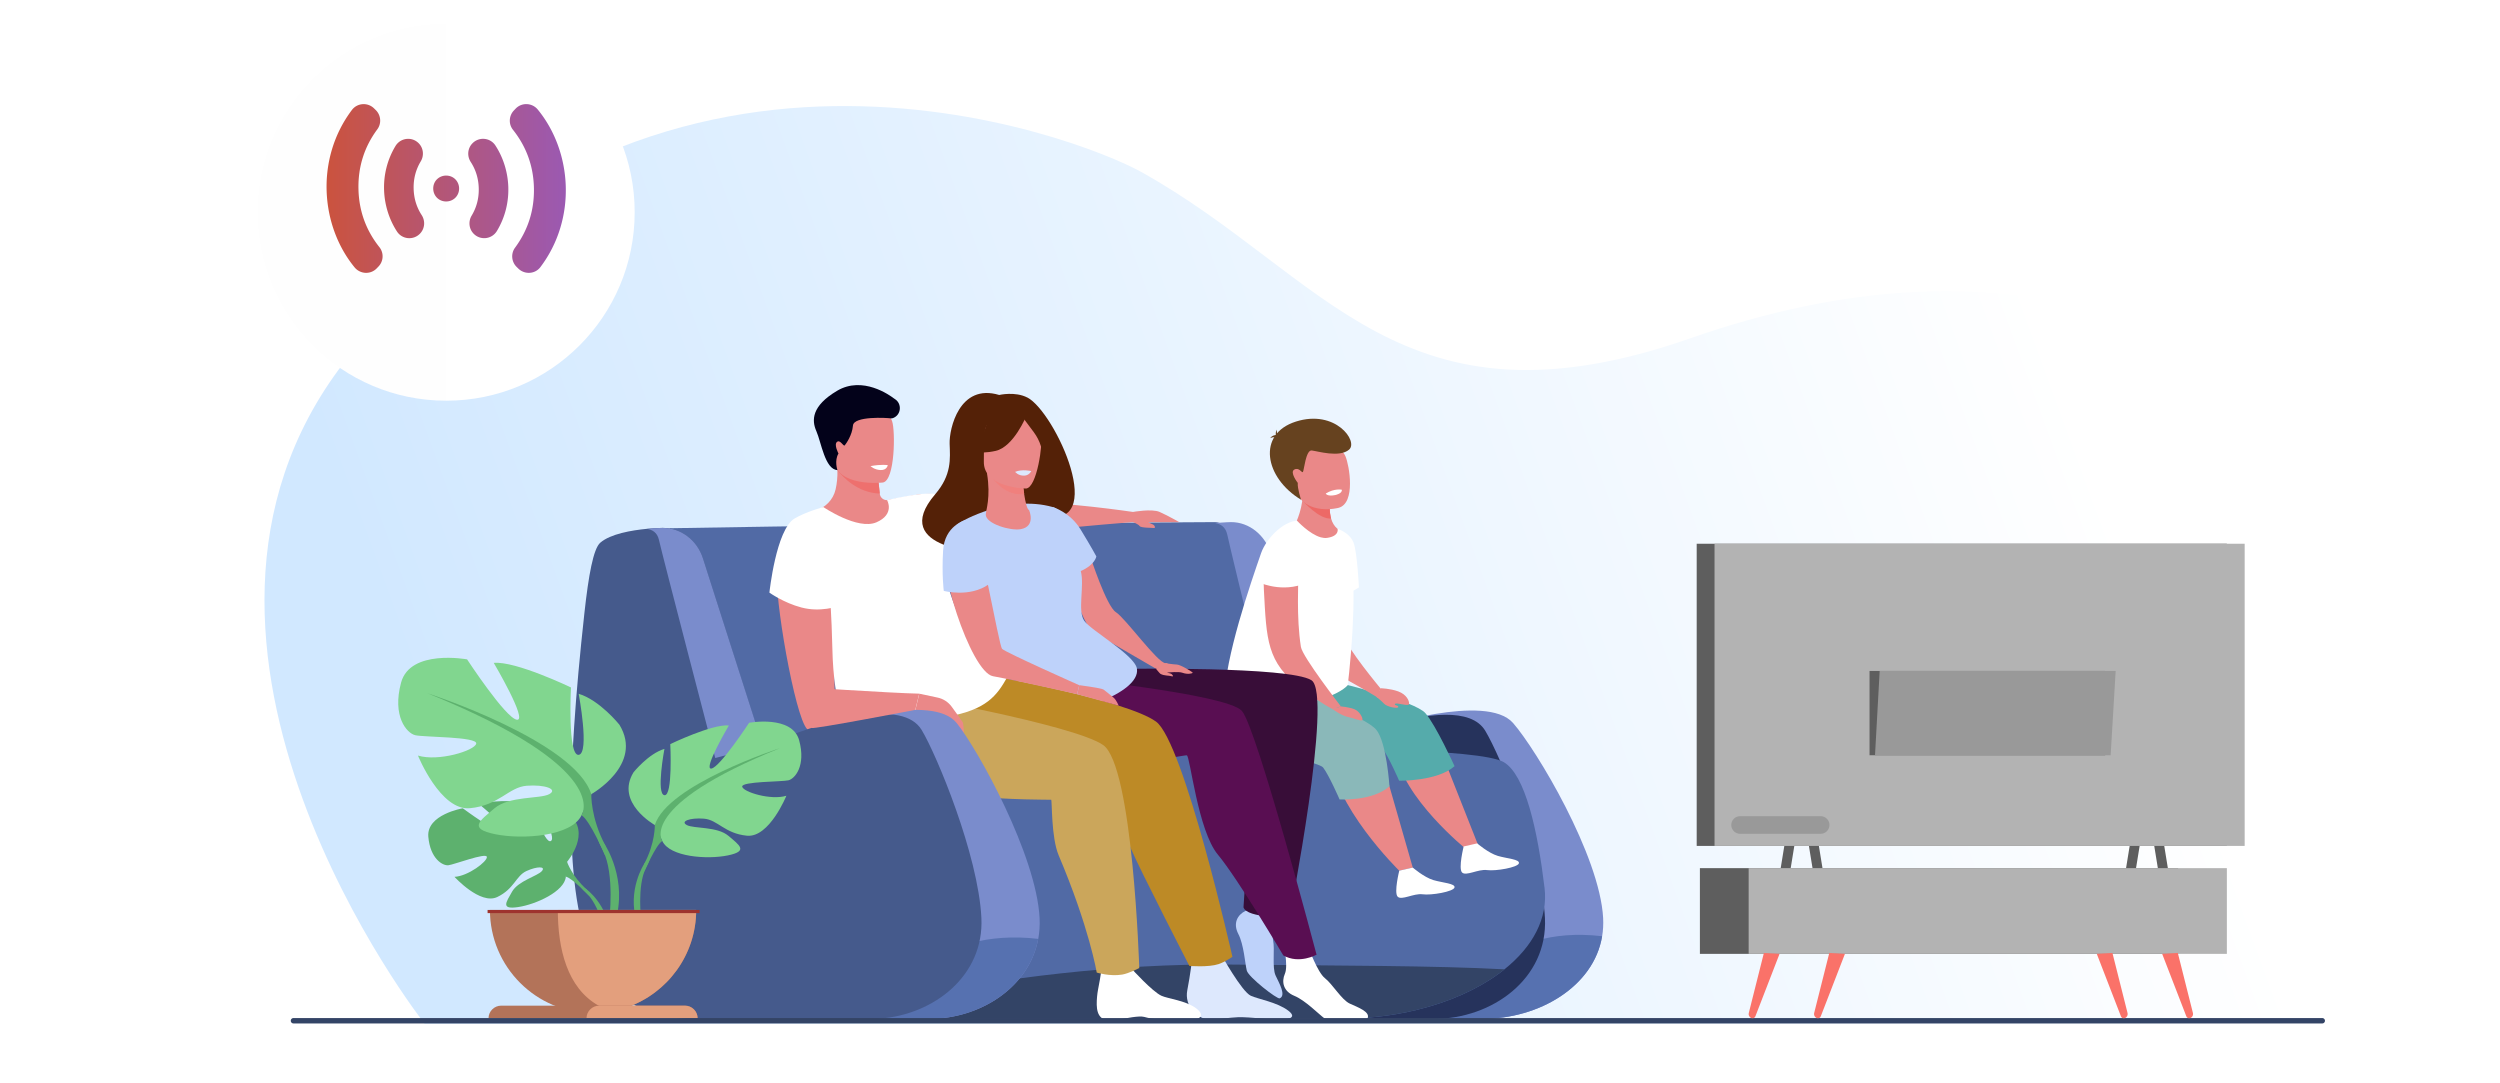 <svg id="b" xmlns="http://www.w3.org/2000/svg" viewBox="0 0 632.01 273.73"><defs><linearGradient id="e" x1="125.1" y1="236.49" x2="521.1" y2="91.82" gradientUnits="userSpaceOnUse"><stop offset="0" stop-color="#d1e8ff"/><stop offset="1" stop-color="#fff"/></linearGradient><linearGradient id="h" x1="65.15" y1="47.65" x2="160.45" y2="47.65" gradientUnits="userSpaceOnUse"><stop offset="0" stop-color="#fefefe"/><stop offset="1" stop-color="#fff"/></linearGradient><linearGradient id="i" x1="82.56" y1="47.65" x2="143.05" y2="47.65" gradientUnits="userSpaceOnUse"><stop offset="0" stop-color="#cb533e"/><stop offset="1" stop-color="#9b59b2"/></linearGradient><radialGradient id="d" cx="600.79" cy="20923.68" fx="600.79" fy="20923.68" r="76.6" gradientTransform="matrix(4.13 0 0 .19 -2162.63 -3786.32)" gradientUnits="userSpaceOnUse"><stop offset="0"/><stop offset="1" stop-opacity="0"/></radialGradient><filter id="f" filterUnits="userSpaceOnUse"><feOffset dy="6"/><feGaussianBlur result="g" stdDeviation="3"/><feFlood flood-color="#000" flood-opacity=".1"/><feComposite in2="g" operator="in"/><feComposite in="SourceGraphic"/></filter><style>.ac,.ad,.ae,.ag,.ah,.ak,.ao,.m,.n,.r,.t,.u,.v,.w,.y,.z{stroke-width:0}.m{fill:#5e5e5e}.n{fill:#b37359}.r{fill:#542107}.t{fill:#e39f7d}.u{fill:#66421f}.v{fill:#b3b3b3}.w{fill:#bed2fa}.y{fill:#fff}.z{fill:#346}.ac{fill:#516aa5}.ad{fill:#ea8888}.ae{fill:#81d68f}.ag{fill:#5db16e}.ah{fill:#7a8ccc}.ak{fill:#5671b0}.ao{fill:#dde8fd}</style></defs><g id="c"><ellipse cx="316.01" cy="258.92" rx="316.01" ry="14.81" style="fill:url(#d);opacity:.15;stroke-width:0"/><path d="m577.49 258.92-470.16-.14s-75.2-95.51-20.58-166.85C163.64-8.49 273.1 34.91 288.45 43.44c46.63 25.93 65.43 67.77 138.98 42.05 156.83-54.85 229 93.65 150.05 173.43Z" style="fill:url(#e);stroke-width:0"/><path class="ac" d="M336.48 199.69c-.65 1.55-6.92 2.99-16.22 4.26-1.64.22-3.37.44-5.19.66-31.66 3.73-118.36 5.81-123.71 4.71-7.38-1.52-22.08-75.78-22.08-75.78s43.27-.75 77.63-1.12c11.76-.12 52.65-.43 60.23-.43 11.74 0 30.39 65.2 29.33 67.71Z"/><path class="ah" d="M324.51 194s-13.28-54.24-14.24-58.8c-.43-2.03-1.74-2.77-3.07-2.95 2.33-.24 4.03-.26 4.03-.26 4.6 0 8.68 3.3 10.16 8.2 3.22 10.69 9.14 30.4 15.14 50.47-.3 0-12.02 3.34-12.02 3.34Zm80.51 42.68c-2.12 12.76-15.97 20.89-30.18 20.89H346.7l1.8-73.63s27.25-8.88 34-1.17c5.91 6.75 21.93 33.49 22.78 49.31.08 1.59 0 3.12-.25 4.59Z"/><path class="ak" d="M405.02 236.68c-2.12 12.76-15.97 20.89-30.18 20.89h-13.8c9.21-5.87 17.53-23.95 43.99-20.89Z"/><path d="M330.31 191.05s37.97-18.22 45.16-6.32c3.82 6.32 14.33 31.53 15.1 47.36.75 15.37-13.41 25.48-27.98 25.48h-25.88l-6.39-66.52Z" style="fill:#26335c;stroke-width:0"/><path class="ac" d="M380.34 245.05c-.42.34-.85.67-1.29.99-5.48 4.04-12.64 7.26-20.82 9.25-6.18 1.51-12.95 2.31-20.03 2.25h-12.48l-58.25.02h-33.88l-1.16-6.07-11.57-60.54s147.35-5.09 159.25 1.7c5.52 3.15 8.63 17.43 10.36 31.83.92 7.66-3 14.86-10.13 20.56Z"/><path class="ad" d="m362.54 185.48 11.21 28.35-2.95.98s-16.46-13.25-17.92-24.82l9.67-4.52Zm-14.88.78 9.5 33.08-3.43.78s-17.05-16.69-17.43-29.84l11.36-4.02Z"/><path d="M326 169.6s-2.09 5.63-1.38 10.09 23.45 7.71 24.94 9.64c1.49 1.93 4.15 8.05 4.15 8.05s9.71.15 14.01-3.69c0 0-4.68-10.29-7.37-13.4-2.69-3.11-21.71-7.61-21.71-7.61l-12.63-3.08Z" style="fill:#55abab;stroke-width:0"/><path d="M310.94 174.32s-2.09 5.63-1.38 10.09 23.45 7.71 24.94 9.64c1.49 1.93 4.15 8.05 4.15 8.05s8.31.52 12.61-3.32c0 0-.7-11.25-3.39-14.36-2.69-3.11-18.42-9.12-18.42-9.12l-18.51-.97Z" style="fill:#8ab8b9;stroke-width:0"/><path class="ad" d="M334.41 134.62s-4.46-.26-3.8 12.19c.67 12.45-.09 19.46 9.35 24.74 8.27 4.62 8.4 4.89 8.4 4.89l.61-2.44s-8.62-10.38-9.01-12.88c-2.38-15.54 2.35-28.91-5.55-26.49Z"/><path class="y" d="M343.54 148.5s-.41-8.81-1.36-11.33c-.77-2.03-2.92-3.05-3.73-3.37-.1-.05-.21-.09-.31-.11-2.98-.82-6.24-1.5-9.03-2.01-4.04-.74-8.95 4.28-10.3 8.15-2.59 7.45-9.22 26.61-9.27 36.86 0 1.62 1.42 2.57 3.04 2.58 23.57.05 28.14-6.07 28.14-6.07s.16-1.27.37-3.36c.26-2.64.62-6.58.85-10.9.17-3.12.27-6.45.23-9.62.81-.44 1.37-.82 1.37-.82Zm13.62 70.83s2.83 2.45 5.2 3.16c2.37.7 5.63.85 5.34 1.89-.3 1.04-5.88 2.01-8.08 1.7-2.2-.3-5.34 1.63-6.3.59s.42-6.56.42-6.56l3.43-.78Zm16.28-6.12s2.83 2.45 5.2 3.16c2.37.7 5.63.85 5.34 1.89-.3 1.04-5.88 2.01-8.08 1.7-2.2-.3-5.34 1.63-6.3.59s.42-6.56.42-6.56l3.43-.78Z"/><path class="ad" d="M323.42 134.2s-4.57 2.57-3.9 15.02c.67 12.45.69 18.24 9.35 24.74 5.65 4.24 8.05 5.32 8.05 5.32l2.06-.7s-9.73-12.54-10.11-15.05c-2.38-15.54 2.46-31.75-5.44-29.33Zm24.52 41.95s1.23.97 1.97 1.76 3.49 1.34 3.57.83c.08-.51-1.14-.33-.8-.79.34-.45 3.49.77 3.55 0s-.64-2.38-2.73-3.15c-2.1-.77-4.53-.81-4.53-.81l-1.02 2.15Z"/><path class="y" d="M326.28 133.1s-3-.21-5.26 3.34c-2.27 3.55-2.17 11.01-2.17 11.01s6.45 2.78 12.45-.67c6-3.45-5.02-13.67-5.02-13.67Z"/><path class="ad" d="M338.13 133.69c-.84-.68-1.34-1.61-1.62-2.6-.04-.15-.08-.3-.11-.45-.28-1.24-.25-2.55-.15-3.57 0-.09.02-.17.03-.25.11-.97.28-1.63.28-1.63l-7.14-3.66c.13 1.87.03 3.56-.18 5-.36 2.47-1.04 4.25-1.39 5.06.1.11 3.18 3.45 6.05 4.25.55.15 1.08.21 1.59.14 3.22-.46 2.65-2.31 2.65-2.31Zm.85 44.89s2.06.18 3.39.7 2.22 2.22 2.05 2.71c-.16.48-2-.4-3.67-.74-1.67-.34-3.84-1.97-3.84-1.97l2.06-.7Z"/><path d="M336.51 131.09c-3.04.29-7.27-4.55-7.27-4.55 3.1-.57 5.46-.2 7 .54-.1 1.02-.13 2.32.15 3.57.03.15.07.3.11.45Z" style="fill:#ed6966;stroke-width:0"/><path class="ad" d="M338.36 128.39s-8.09 2.14-10.89-4.3c-3.01-6.95.29-12.01 3.04-12.35 5.48-.68 8.66 1.41 9.63 3.62.96 2.21 2.68 11.89-1.78 13.03Z"/><path class="y" d="M335.15 124.77s.34.83 2.47.37c0 0 1.79-.39 1.59-1.34 0 0-1.86-.4-4.06.97Z"/><path class="u" d="M328.92 126.34s-.95-2.79-.84-4.27c0 0-2.11-2.69-.88-3.36 1.23-.67 1.89.93 2.18.61.28-.31.72-5.6 2.22-5.44 1.49.17 7.02 1.88 9.45-.21 2.42-2.09-3.46-10.26-13.42-7.1-9.97 3.15-7.93 14.24 1.3 19.77Z"/><path class="u" d="M322.71 110.92s-.45-1.35.03-2.31c0 0 .02 1.32.54 1.91.52.59-.58.39-.58.39Z"/><path class="u" d="M322.91 109.98s-1.23-.14-1.81.81c0 0 .87-.59 1.75.04l.07-.84Z"/><path class="z" d="M380.34 245.05c-.42.34-.85.67-1.29.99-5.48 4.04-12.64 7.26-20.82 9.25-6.18 1.51-12.95 2.31-20.03 2.25h-12.48l-58.25.02h-33.89l-1.16-6.06c20.47-3.95 48.79-7.97 78.33-7.66 28.21.3 51.84.26 69.59 1.21Z"/><path class="ad" d="M198.45 134.75s-1.93 1.5-2.08 10.69c-.15 9.2 5.43 39.62 8.23 39.14 2.79-.49 6.6-1.57 6.39-10.34-.21-8.76 0-38.18 0-38.18l-12.54-1.31Zm92.9-2.21c-.29-.09-.71-.33-1.07-.55h7.84s-3.01-1.7-4.96-2.57c-1.96-.87-6.74 0-6.74 0s-17.73-2.64-27.67-2.39c-2.67.07-21.63-3.02-27.1-1.93-2.88.58-5.49 1.03-7.17 1.31-1.02.17-1.97-.57-2.07-1.61v-.02c-.31-3.58-.76-5.59-.76-5.59l-6.67-3.23c-1.38.73-2.67 1.42-3.35 1.78.03.37.06.73.07 1.09.06 1.83-.13 3.47-.46 4.9-.6 2.64-2.65 4.71-5.27 5.4h-.03c5 4.31 30.44 11.82 30.87 9.62.58-2.96 49.6-6.77 49.6-6.77s1.37.52 1.7 1.01c.34.49 3.08.41 3.59.49.51.08.25-.75-.35-.94Z"/><path class="ao" d="M308.75 241.35s5.17 9.33 7.46 10.38c1.82.84 6.74 1.66 9.48 3.77 3.18 2.45-2.33 2.32-3.54 2.32 0 0-6.16-.73-9.08-.67-1.68.04-6.7.67-6.7.67-3.95 0-6.96-3.59-6.22-7.46 0-.04.01-.07.02-.11.72-3.6 1.27-8.25 1.27-8.25l7.3-.64Z"/><path class="y" d="M244.33 130.6c-.11 2.42-.78 5.08-2.94 6.48-3.41 2.21-2.55 7.99-2.53 10.25l-14.6-20.9s4.05-1.03 8.89-1.57c2.95-.32 10.7.56 10.7.56s.6 2.44.48 5.17ZM286.17 245s5.15 5.68 7.44 6.73c1.64.75 6.04 1.19 8.66 3.09 2.77 2.01.65 3-.96 3 0 0-7.36.59-12.05-.74-1.28-.36-4.78.36-6.02.63-.38.08-2.78.28-3.17.23-2.86-.37-2.99-3.11-2.72-6.06.05-.55.13-1.1.23-1.65.72-3.6 1.14-6.95 1.14-6.95l7.44 1.71Z"/><path class="ad" d="M275.63 140.66s4.06 12.58 6.47 14.1c2.41 1.52 10.58 12.9 12.56 12.9s-2.45 1.38-2.45 1.38-15.31-8.87-16.2-9.42c-.89-.55-5.03-9.07-5.32-13.23-.29-4.16 4.94-5.73 4.94-5.73Z"/><path class="w" d="M323.71 229s-2.37 6.34-1.87 8.69c.5 2.35-.31 6.91.65 8.95.96 2.04 2.68 5 1.03 5.75-.63.28-7.91-5.37-8.33-7.03-.42-1.67-.74-6.59-2.14-9.26-1.39-2.67-.23-4.82 1.79-5.81 2.02-.98 4.82-6.36 4.82-6.36l4.03 5.06Z"/><path class="y" d="M330.77 239.44s2.28 6.37 4.18 7.85c1.9 1.47 4.22 5.48 6.27 6.42 2.05.94 5.28 2.09 4.5 3.73-.29.62-9.51 1-10.9 0-1.39-1-4.82-4.55-7.61-5.69-2.79-1.14-3.29-3.54-2.38-5.59.91-2.05-.42-7.97-.42-7.97l6.35 1.27Z"/><path d="M284.37 169.09s41.61-.66 47.16 2.87c5.55 3.53-5.55 59.91-5.55 59.91s-10.76.34-11.62-2.5c0 0 1.94-26.42.24-30.98-1.69-4.56-.65-10.89-.65-10.89s-21.05 3.21-27.73 1.63-1.85-20.04-1.85-20.04Z" style="fill:#380d38;stroke-width:0"/><path class="r" d="M259.72 100.5c-3.08-1.6-7.12-.65-7.12-.65-10.06-3.03-12.66 8.56-12.53 12.34.13 3.78.56 7.85-3.65 12.76-12.16 14.2 13.31 14.82 13.31 14.82.22-11.34 14.17-10.54 13.57-9.39 17.43 4.18 3.43-26.25-3.58-29.89Z"/><path d="M266.99 171.07s43.16 4.27 46.97 8.66c3.8 4.39 18.87 61.62 18.87 61.62s-4.4 2.47-8.41.18c0 0-11.47-19.4-16.54-25.48-5.07-6.09-7.01-24.91-7.85-25.1-.83-.19-23.72 5.29-33.05-1.83-9.33-7.12 0-18.06 0-18.06Z" style="fill:#590e52;stroke-width:0"/><path class="w" d="M242.85 131.98s11.79-7.03 23.27-3.8c4.35 1.22 6.09 12.51 7.1 16.18 1.01 3.68-.89 10.11.89 12.6 1.77 2.49 12.76 8.64 13.31 12.08 1.01 6.32-17.79 12.32-23.5 10.42-5.7-1.9-29.66-42.61-21.07-47.48Z"/><path d="M311.56 241.88s-1.86 1.3-3.5 1.85c-2.58.86-7.38.46-7.38.46s-12.26-23.79-14.85-29.81c-2.45-5.7-4.51-18.21-4.51-18.21-1.87-.1-15.88 1.88-28.19.55-6.55-.71-12.09-2.32-13.96-5.63-5.41-9.53 11.87-20.15 11.87-20.15s33.78 6.09 41.2 11.48c7.04 5.11 19.32 59.46 19.32 59.46Z" style="fill:#bd8a26;stroke-width:0"/><path d="M288.01 244.72s-2.63 1.38-4.33 1.66c-3.09.52-6.42-.51-6.42-.51s-1.89-11.4-9.62-29.63c-1.94-4.58-1.64-13.95-1.9-14.07 0 0-42.25.36-47.16-9.13-.8-1.54-1.68-5.88-1.58-7.29.51-7.5 10.26-10.4 10.26-10.4s44.04 7.79 51.6 12.98c7.56 5.19 9.15 56.38 9.15 56.38Z" style="fill:#cba65b;stroke-width:0"/><path class="y" d="M254.6 171.25c-2.57 4.58-5.24 8.2-15.06 9.91-12.38 2.14-19.16 4.76-22.6 5.8-2.83.85-6.23-9.07-6.51-22.81-.31-15.41-2.3-35.93-2.3-35.97 0 0 8.7 5.92 13.44 3.86 4.67-2.03 2.75-5.51 2.69-5.61l12.56 12.33s2.83 10.82 6.24 18.68c5.17 11.91 12.25 12.56 11.55 13.82Z"/><path class="ad" d="M260.15 128.93s1.83 4.13-2.11 4.85c-2.59.47-8.82-1.37-8.83-3.68 0-1.1 1.32-4.24.3-10.5l.49.02 8.32.32s.22 2.57.59 4.96c.31 2.01.74 3.89 1.23 4.04Z"/><path d="M258.33 119.93s.22 2.57.59 4.96c-4.53.59-7.57-3.15-8.91-5.28l8.32.32Z" style="fill:#f0807d;stroke-width:0"/><path class="ad" d="M259.36 123.5s-10.81-.12-10.64-6.85c.18-6.73-1.1-11.28 5.81-11.49 6.91-.21 8.18 2.4 8.67 4.66.49 2.26-1.03 13.54-3.85 13.69Z"/><path class="r" d="M259.47 105.12s-3.18 7.82-7.75 8.86c-4.57 1.04-6.51-.23-6.51-.23s3.56-2.67 4.42-7.48c0 0 7.72-4.97 9.85-1.15Z"/><path class="r" d="M258.72 105.74s1.58 2.11 2.65 3.55c1.59 2.13 2.5 5.08 1.93 6.35 0 0 2.11-6.49-.31-9.59-2.57-3.29-4.28-.31-4.28-.31Z"/><path d="M221.65 119.19s.45 2.01.76 5.59c-5.66-.19-9.36-4.19-10.71-5.95-.01-.36-.03-.72-.07-1.09.68-.36 1.97-1.05 3.35-1.78l6.67 3.23Z" style="fill:#ee706e;stroke-width:0"/><path class="ad" d="M223.21 121.98s-11.84 1.36-12.57-6.02c-.73-7.39-2.76-12.18 4.77-13.37 7.53-1.18 9.28 1.49 10.12 3.9.84 2.41.74 14.95-2.32 15.49Z"/><path d="M211.7 118.83s-.82-2.37.27-4.18c0 0-1.21-2.27-.37-2.94.84-.67 1.62 1.3 1.97.86s1.86-2.52 2.06-4.98c.2-2.47 8.62-1.97 9.62-1.82.17.02.38-.02.61-.12 1.97-.82 2.2-3.57.41-4.74-.11-.07-.21-.14-.31-.21-.99-.75-7.86-5.75-14.33-1.91-6.48 3.84-6.47 7.46-5.25 10.21 1.22 2.75 2.18 9.7 5.32 9.84Z" style="fill:#03021a;stroke-width:0"/><path class="y" d="M213.99 152.77c-2.72.7-6.71 2.04-11.41.8-4.43-1.16-8.07-3.75-8.07-3.75s1.68-15.96 6.36-18.74c2.85-1.69 7.27-2.9 7.27-2.9s13.74 22.57 5.85 24.59Z"/><path class="ad" d="M245.46 132.62s-2.85-.78-6.06 4.02c-3.21 4.8 5.99 33.29 11.63 34.31 6.27 1.13 21.27 4.55 21.27 4.55l.53-2.28s-18.6-8.27-19.49-9.18c-.88-.91-5.9-31.12-7.89-31.41Z"/><path class="w" d="M244.16 131.5c-.31 0-5.38 1.47-5.74 7.66-.36 6.18.17 10.22.17 10.22s6.6 1.78 11.43-1.71-1.39-16.29-5.86-16.17Zm21.97-3.32s4.35 1.24 7.05 5.67c2.71 4.43 3.98 6.81 3.98 6.81s-.25 2.06-3.93 3.71-7.1-16.18-7.1-16.18Z"/><path class="ad" d="M272.85 173.21s5.58.73 6.12 1.11c.54.38 1.77 1.4 2.52 2.02.75.61 1.32 2.06 1.32 2.06l-10.49-2.9.53-2.28Zm19.36-4.17s.97 1.2 1.14 1.3c.93.55 2.18.4 2.76.6.58.2.51-.17.1-.51s-1.5-.32-1.05-.39c.45-.07 2.86-.29 3.74.03 1.38.51 2.54.17 2.64.03.1-.14-3.07-2.07-4.02-2.1-.95-.03-2.87-.34-2.87-.34l-2.45 1.38Z"/><path class="ao" d="M256.63 119.29s.78 1.03 2.34.95c1.26-.06 1.74-1.15 1.74-1.15s-2.31-.56-4.09.2Z"/><path class="y" d="M220.08 117.83s.92.95 2.55 1c1.63.05 1.8-1.24 1.8-1.24s-1.53-.27-4.36.24Z"/><path class="ad" d="m232.38 175.36 4.65.99c1.43.3 2.7 1.13 3.56 2.31 1.16 1.59 2.67 3.69 2.8 3.94.2.41.28 2.66.28 2.66l-12.26-5.79.99-4.1Z"/><path class="ah" d="M262.46 237.35c-2.28 12.38-14.81 20.23-27.64 20.23h-25.88l2.02-74.4s24.69-8.1 30.9-.39c5.43 6.75 20.17 33.49 20.95 49.31.09 1.83-.03 3.59-.34 5.26Z"/><path class="ak" d="M262.46 237.35c-2.28 12.38-14.81 20.23-27.64 20.23h-20.71c9.69-6.18 22.75-23.25 48.35-20.23Z"/><path d="M222.34 257.53c-.19.01-.39.02-.58.04-.41.02-.82.03-1.23.04h-27.78c-2.66.03-5.45.06-8.03.08-.43 0-.86 0-1.28.01h-.47c-2.55.02-4.81.02-6.42.01-2.26-.01-4.39-.16-6.4-.46-2.59-.38-4.96-1.02-7.13-1.92-.78-.32-1.54-.69-2.27-1.08-.98-.53-1.92-1.13-2.81-1.8-2.3-1.72-4.28-3.91-5.97-6.59-1.18-1.87-2.21-3.98-3.1-6.36-1.12-2.98-2.03-6.37-2.72-10.2-.99-5.47-1.56-11.84-1.73-19.21-.07-2.97-.07-6.09-.02-9.39.09-5.26.35-10.96.75-17.1.57-8.63 1.44-18.14 2.59-28.62 1.05-9.57 2.26-16.26 4.01-17.78 2.59-2.25 8-3.15 11.76-3.51 2.34-.22 4.03-.24 4.03-.24 4.6 0 8.68 3.1 10.16 7.71 3 9.39 8.37 26.17 13.95 43.73.03.09.06.18.08.26l.96 3.03c.05.15.1.31.15.46.31-.13.64-.27.98-.41.01 0 .02-.01.03-.01 1.34-.56 2.85-1.17 4.49-1.79.85-.32 1.72-.65 2.63-.98 2.55-.92 5.31-1.83 8.11-2.61 1.24-.35 2.49-.67 3.73-.96 1.59-.37 3.18-.69 4.72-.92.05 0 .1-.01.13-.02.18-.03.36-.05.54-.08 6.65-.92 12.41-.28 14.8 3.68 3.82 6.34 14.32 31.62 15.1 47.49.72 14.63-12.01 24.51-25.76 25.48Z" style="fill:#455a8c;stroke-width:0"/><path class="ah" d="M180.82 191.63s-13.28-50.89-14.24-55.16c-.43-1.91-1.74-2.59-3.07-2.77 2.33-.22 4.03-.24 4.03-.24 4.6 0 8.68 3.09 10.16 7.69 3.22 10.03 9.14 28.52 15.14 47.35-.3 0-12.02 3.13-12.02 3.13Z"/><path class="ag" d="M143.35 217.88s6.35-7.4.39-12.11c0 0-4.35-2.63-7.9-2.42 0 0 5.03 8.43 3.4 9.27-1.63.84-4.92-9.8-4.92-9.8s-9.9-.96-13.08.57c0 0 8.46 6.93 6.68 7.34S117 204.34 117 204.34s-9.21 1.57-8.72 7.19c.49 5.62 3.67 7.36 5.06 7.21 1.4-.15 9.56-3.27 9.74-2.12.18 1.14-4.74 4.88-8.18 5.05 0 0 6.5 7.16 10.81 5.1 4.32-2.07 4.69-5.34 7.38-6.57 2.69-1.23 4.99-1.23 3.88.03-1.11 1.25-5.98 2.47-7.52 5.19-1.54 2.72-2.92 4.56 1.55 3.89 4.47-.67 11.73-3.94 12.05-7.68l.32-3.74Z"/><path class="ag" d="M112.8 211.69s25.03-.96 30.55 6.19c0 0 1.22 3.66 4.98 6.99l.59 1.6s-4.34-4.57-5.89-4.85c0 0 2.43-8.87-30.23-9.94Z"/><path class="ag" d="M148.34 224.87s5.37 3.97 5.74 11.07l-.97.09s-1.72-7.34-4.82-10.21c-3.1-2.87.05-.95.05-.95Z"/><path class="ae" d="M165.54 208.57s-10.1-5.65-5.38-13.33c0 0 3.77-4.71 7.81-5.92 0 0-2.15 11.44 0 11.71 2.15.27 1.48-12.92 1.48-12.92s10.63-5.12 14.81-4.71c0 0-6.6 11.17-4.44 10.9 2.15-.27 9.56-11.58 9.56-11.58s10.9-2.02 12.65 4.44c1.75 6.46-1.08 9.69-2.69 10.1-1.62.4-11.98.27-11.71 1.62.27 1.35 7.27 3.5 11.17 2.29 0 0-4.31 10.64-9.96 10.1-5.65-.54-7.4-4.04-10.9-4.31-3.5-.27-6.06.67-4.31 1.62 1.75.94 7.67.31 10.5 2.71s5.12 3.88-.13 4.96-14.67.4-16.56-3.63l-1.88-4.04Z"/><path class="ag" d="M197.04 189.18s-28.27 9.15-31.5 19.39c0 0 .13 4.58-2.69 9.83v2.02s2.96-6.87 4.58-7.81c0 0-6.33-8.88 29.62-23.42Z"/><path class="ag" d="M162.85 218.39s-4.36 6.62-1.87 14.68l1.12-.3s-1.09-8.88 1.19-13.34c2.28-4.46-.44-1.04-.44-1.04Z"/><path class="ae" d="M149.48 200.77s13.31-7.45 7.1-17.57c0 0-4.97-6.21-10.29-7.81 0 0 2.84 15.08 0 15.44-2.84.35-1.95-17.04-1.95-17.04s-14.02-6.74-19.52-6.21c0 0 8.7 14.73 5.86 14.37s-12.6-15.26-12.6-15.26-14.37-2.66-16.68 5.86c-2.31 8.52 1.42 12.78 3.55 13.31 2.13.53 15.79.35 15.44 2.13-.35 1.77-9.58 4.61-14.73 3.02 0 0 5.68 14.02 13.13 13.31 7.45-.71 9.76-5.32 14.37-5.68 4.61-.35 7.99.89 5.68 2.13-2.31 1.24-10.11.41-13.84 3.58-3.73 3.17-6.74 5.12.18 6.54s19.34.53 21.83-4.79l2.48-5.32Z"/><path class="ag" d="M107.96 175.22s37.26 12.07 41.52 25.55c0 0-.18 6.03 3.55 12.95v2.66s-3.9-9.05-6.03-10.29c0 0 8.34-11.71-39.04-30.88Z"/><path class="ag" d="M153.03 213.72s5.75 8.73 2.47 19.35l-1.48-.4s1.44-11.7-1.57-17.59c-3.01-5.89.58-1.37.58-1.37Z"/><path class="n" d="M123.86 230.04c0 14.4 11.67 26.07 26.07 26.07 3.01 0 5.89-.51 8.58-1.45 10.18-3.55 17.49-13.23 17.49-24.62h-52.14Z"/><path class="t" d="M141.02 230.04c0 9.77 2.34 19.72 10.29 24.18 1.32.74 5.75-.06 7.2.44 10.18-3.55 17.49-13.23 17.49-24.62h-34.98Z"/><path class="n" d="M123.5 257.44h52.86c0-.89-.36-1.69-.94-2.27-.58-.58-1.39-.94-2.27-.94h-46.43c-1.78 0-3.22 1.44-3.22 3.22Z"/><path class="t" d="M148.27 257.44h28.09c0-.89-.36-1.69-.94-2.27-.58-.58-1.39-.94-2.27-.94h-21.66c-1.78 0-3.22 1.44-3.22 3.22Z"/><path transform="rotate(180 150.06 230.44)" style="fill:#9e332e;stroke-width:0" d="M123.27 230.04h53.59v.8h-53.59z"/><path class="z" d="M587.08 257.37c.37 0 .68.31.68.68 0 .37-.31.68-.68.68H74.19a.68.68 0 0 1 0-1.36"/><path class="m" d="M545.74 227.41H463.1c-1.98 0-3.86-1.61-4.18-3.6l-3.45-21.2c-.32-1.98 1.03-3.6 3.01-3.6h82.64c1.98 0 3.86 1.61 4.18 3.6l3.45 21.2c.32 1.98-1.03 3.6-3.01 3.6Zm-86.85-25.87c-.59 0-.99.48-.9 1.07l3.45 21.2c.1.59.65 1.07 1.24 1.07h82.64c.59 0 .99-.48.9-1.07l-3.45-21.2c-.1-.59-.65-1.07-1.24-1.07h-82.64Z"/><path class="m" d="M452.47 227.41h82.64c1.98 0 3.86-1.61 4.18-3.6l3.45-21.2c.32-1.98-1.03-3.6-3.01-3.6h-82.64c-1.98 0-3.86 1.61-4.18 3.6l-3.45 21.2c-.32 1.98 1.03 3.6 3.01 3.6Zm86.85-25.87c.59 0 .99.48.9 1.07l-3.45 21.2c-.1.59-.65 1.07-1.24 1.07h-82.64c-.59 0-.99-.48-.9-1.07l3.45-21.2c.1-.59.65-1.07 1.24-1.07h82.64Z"/><path class="m" d="M428.93 137.46h134.02v76.39H428.93z"/><path class="v" d="M433.44 137.46h134.02v76.39H433.44z"/><path class="m" d="M429.74 219.47h120.89v21.67H429.74z"/><path class="v" d="M442.07 219.47h120.89v21.67H442.07z"/><path class="m" d="M472.63 169.62h59.57v21.31h-59.57z"/><path d="M533.58 190.93h-59.57l1.18-21.31h59.66l-1.27 21.31zm-73.31 19.86H439.9c-1.23 0-2.23-1-2.23-2.23s1-2.23 2.23-2.23h20.37c1.23 0 2.23 1 2.23 2.23s-1 2.23-2.23 2.23Z" style="stroke-width:0;fill:#999"/><path d="M459.42 257.41c-.58-.15-.93-.74-.79-1.32l3.82-15.18 3.96.22-6.08 15.72c-.1.4-.51.65-.92.55Zm-16.53 0c-.58-.15-.93-.74-.79-1.32l3.82-15.18 3.96.22-6.08 15.72c-.1.4-.51.65-.92.55Zm94.17 0c.58-.15.93-.74.79-1.32l-3.82-15.18-3.96.22 6.08 15.72c.1.4.51.65.92.55Zm16.53 0c.58-.15.93-.74.79-1.32l-3.82-15.18-3.96.22 6.08 15.72c.1.4.51.65.92.55Z" style="fill:#fa7269;stroke-width:0"/><path class="ad" d="M200.83 173.59s24.19 1.61 31.55 1.77l-.99 4.1s-26.11 5.02-26.19 4.56c-.09-.46-4.37-10.44-4.37-10.44Z"/><g style="filter:url(#f)"><circle cx="112.8" cy="47.65" r="47.65" style="fill:url(#h);stroke-width:0"/></g><path d="M136.62 67.52c-1.34 1.78-3.95 1.95-5.56.4l-.43-.42c-1.34-1.3-1.53-3.39-.42-4.89 3.22-4.37 4.87-9.36 4.77-14.99-.1-5.63-1.92-10.55-5.3-14.81-1.16-1.46-1.04-3.56.25-4.9l.43-.45c1.56-1.62 4.18-1.49 5.6.25 8.72 10.65 9.9 27.58.66 39.81Zm-17.19-31.28-.02.02c-1.22 1.27-1.37 3.2-.41 4.68 1.29 1.99 1.98 4.23 2.03 6.73.05 2.52-.57 4.79-1.79 6.83-.91 1.51-.69 3.44.58 4.66 1.74 1.68 4.57 1.29 5.81-.78 4.26-7.08 3.52-15.6-.39-21.6-1.31-2.01-4.15-2.26-5.81-.54Zm-8.99 9.11c-1.25 1.28-1.22 3.42.06 4.67s3.42 1.21 4.66-.08c1.24-1.29 1.2-3.39-.08-4.64-1.26-1.24-3.41-1.21-4.64.06Zm-19.82 2.33c-.1-5.63 1.54-10.63 4.77-14.99 1.11-1.5.92-3.6-.42-4.89l-.43-.42c-1.6-1.55-4.21-1.37-5.56.4-9.24 12.23-8.06 29.16.66 39.81 1.43 1.74 4.04 1.87 5.6.25l.43-.45a3.72 3.72 0 0 0 .25-4.9c-3.39-4.26-5.2-9.19-5.3-14.81Zm13.95-.04c-.05-2.52.57-4.79 1.79-6.83.91-1.51.69-3.44-.58-4.66-1.74-1.68-4.57-1.29-5.81.78-4.26 7.08-3.52 15.6.39 21.6 1.31 2.01 4.15 2.26 5.81.54l.02-.02c1.22-1.27 1.37-3.2.41-4.68-1.29-1.99-1.98-4.23-2.03-6.73Z" style="fill:url(#i);stroke-width:0"/></g></svg>